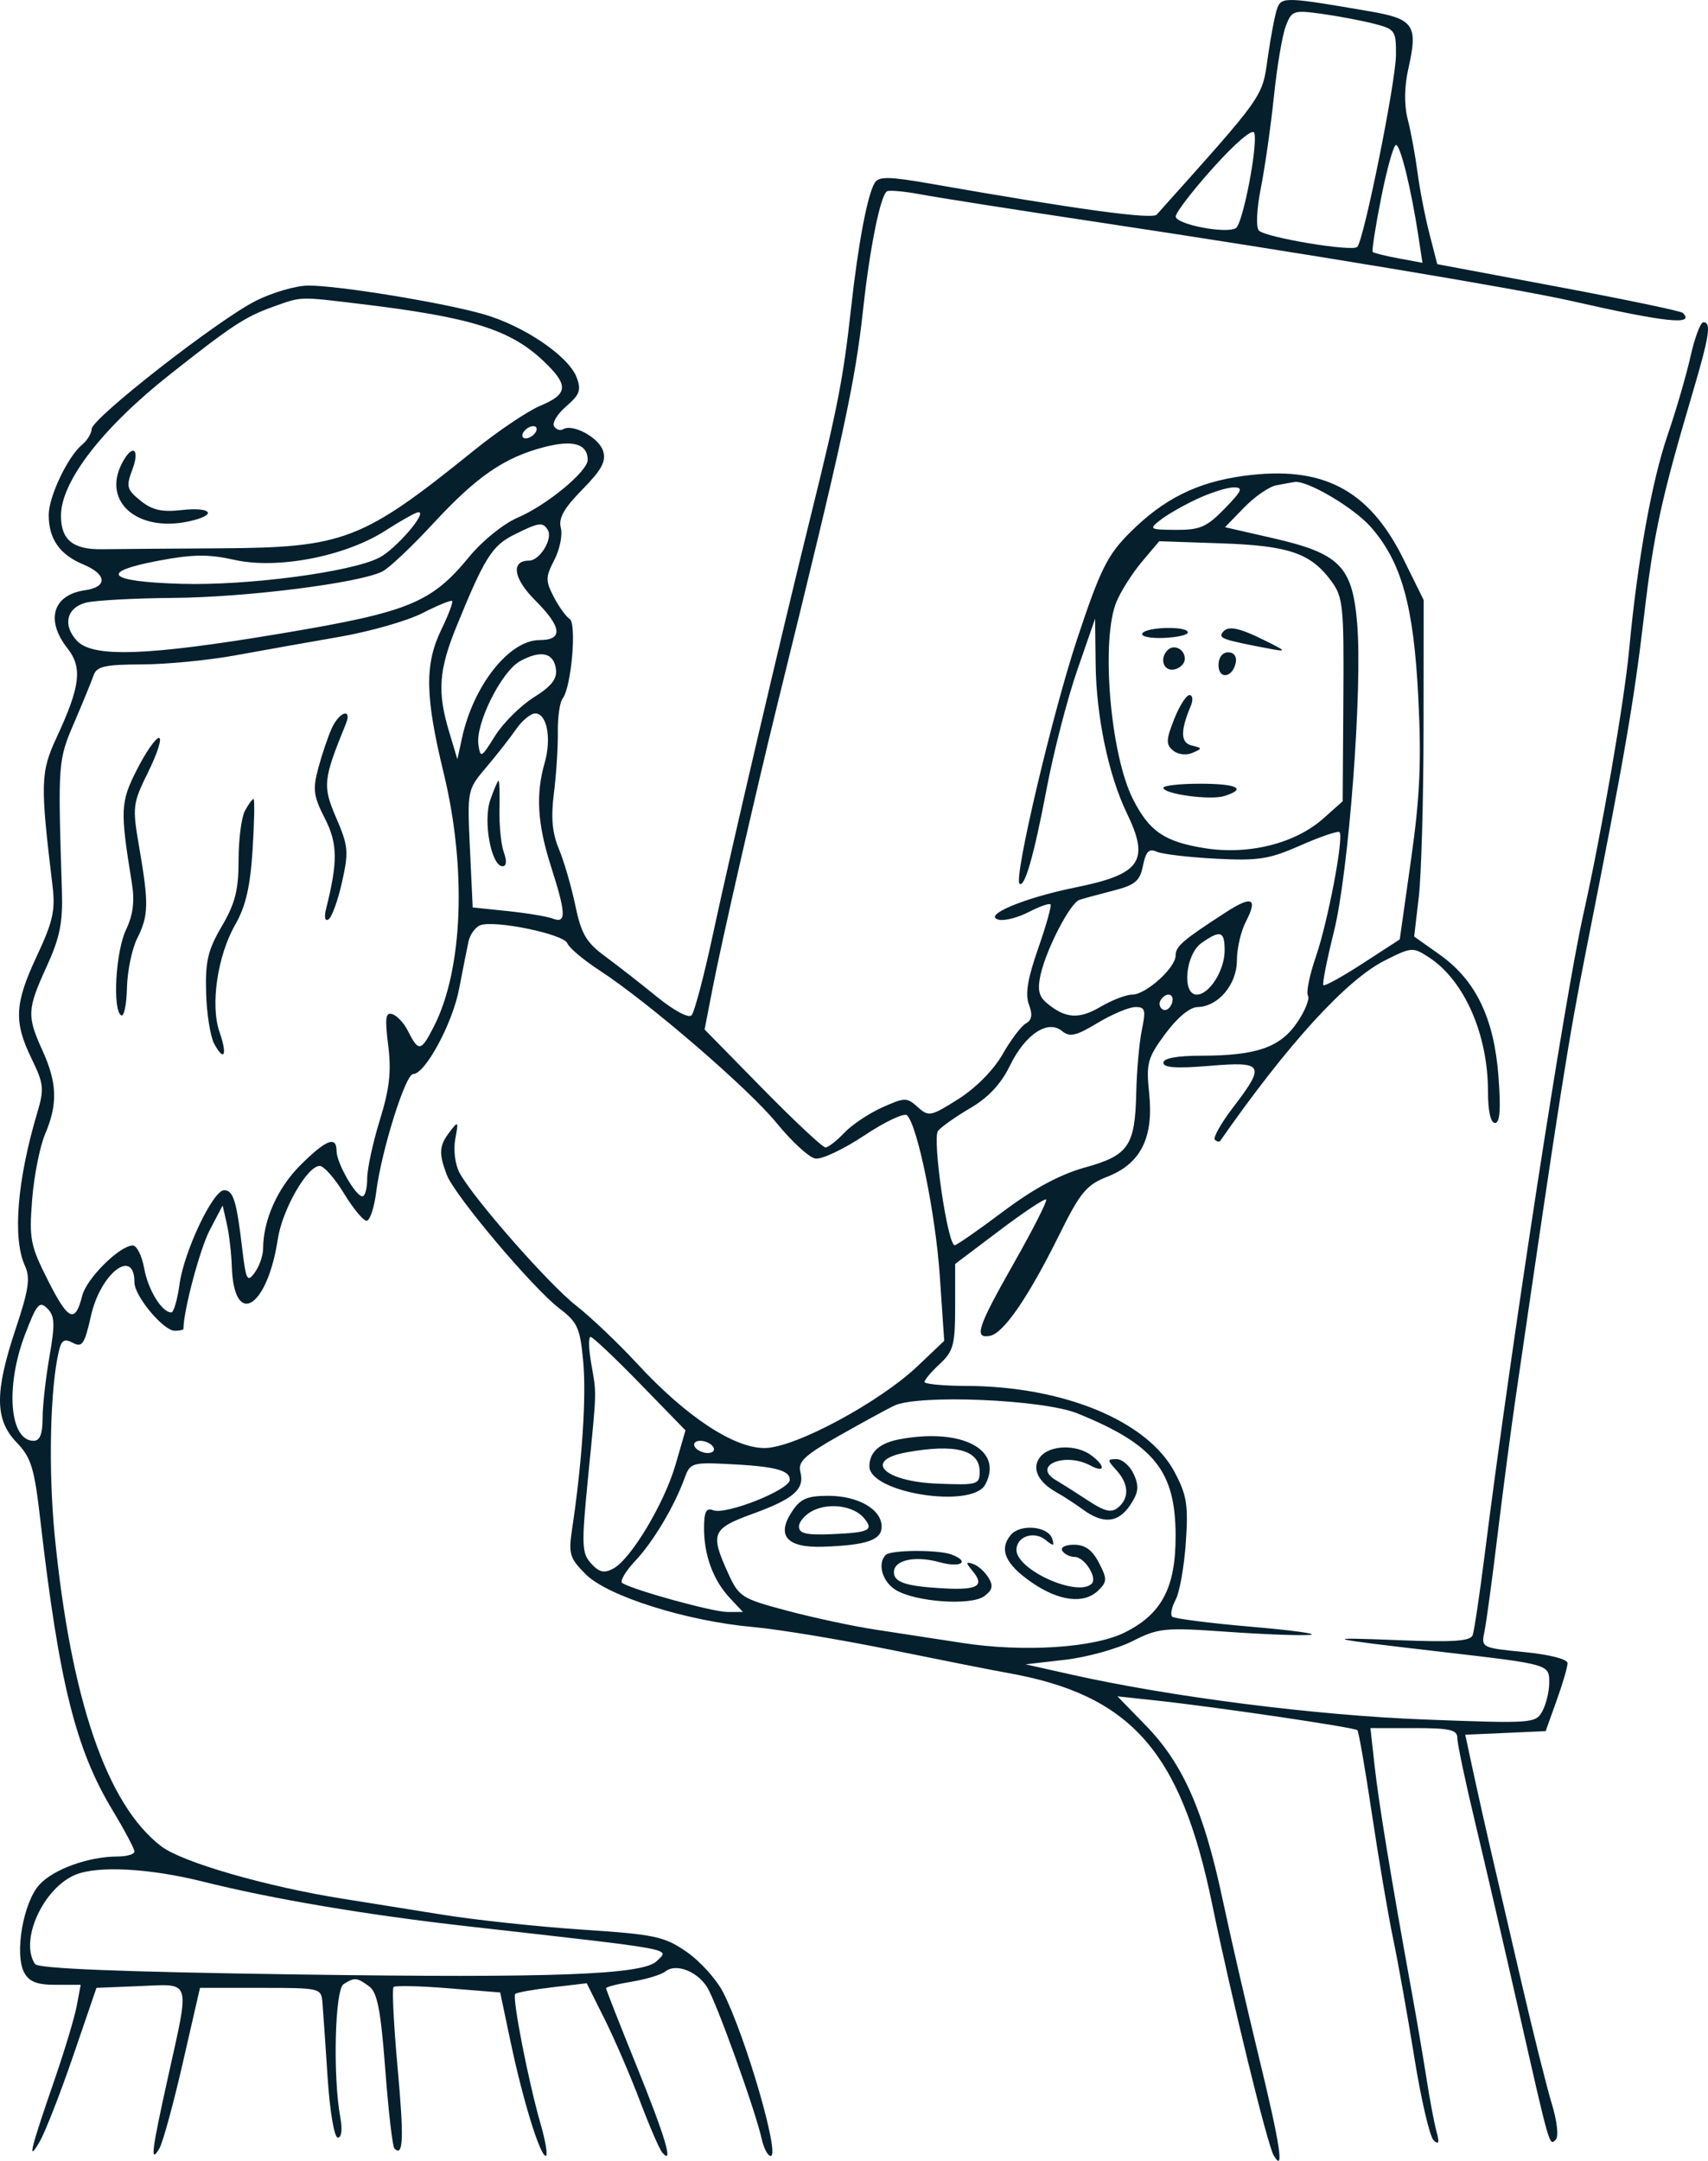 <?xml version="1.0" encoding="UTF-8"?> <svg xmlns="http://www.w3.org/2000/svg" width="442" height="559" viewBox="0 0 442 559" fill="none"> <path fill-rule="evenodd" clip-rule="evenodd" d="M330.554 2.055C329.982 3.543 328.874 9.27 328.091 14.779C326.589 25.361 327.497 24.077 299.331 55.527C298.169 56.825 278.603 54.153 240.99 47.554C230.049 45.636 227.438 45.589 226.37 47.292C224.502 50.272 222.089 62.994 220.27 79.47C218.255 97.709 216.823 105.137 209.982 132.767C202.17 164.321 189.21 219.731 184.368 242.279C182.127 252.715 179.692 261.888 178.957 262.664C178.196 263.469 174.353 261.41 170.002 257.867C165.811 254.453 159.758 249.729 156.552 247.37C151.709 243.808 150.409 241.581 148.879 234.228C147.867 229.36 145.957 222.796 144.637 219.643C142.896 215.489 142.541 211.499 143.345 205.166C143.955 200.356 144.412 193.264 144.359 189.404C144.305 185.544 144.863 181.631 145.597 180.707C147.84 177.89 149.299 161.271 147.409 160.105C146.478 159.531 144.633 156.973 143.31 154.419C141.143 150.237 141.158 149.285 143.457 144.846C144.863 142.136 145.616 138.406 145.131 136.555C144.481 134.074 145.941 131.475 150.704 126.635C155.733 121.522 156.917 119.318 156.067 116.649C154.967 113.188 148.192 109.522 145.716 111.048C144.977 111.503 143.927 111.154 143.38 110.272C142.833 109.389 144.259 107.06 146.548 105.096C150.044 102.095 150.469 100.896 149.203 97.582C147.111 92.101 135.528 84.26 125.136 81.289C114.572 78.269 87.717 73.874 79.816 73.874C76.663 73.874 70.553 75.644 66.236 77.807C56.452 82.71 23.7 108.27 23.7 111.002C23.7 112.111 22.577 113.948 21.206 115.083C17.518 118.137 12.605 128.493 12.605 133.213C12.605 139.429 15.428 143.466 21.56 146.022C27.69 148.578 27.903 151.851 21.991 152.694C13.659 153.88 11.702 160.423 17.483 167.757C21.378 172.697 20.771 177.632 14.645 190.793C10.47 199.763 10.391 202.679 13.6 229.214C14.355 235.449 13.681 238.466 9.594 247.182C3.761 259.615 3.512 264.304 8.174 273.877C11.328 280.355 11.473 281.699 9.67 287.756C4.428 305.352 3.211 320.347 6.448 327.436C7.887 330.587 7.446 333.611 4.07 343.723C-1.417 360.165 -1.366 367.265 4.284 373.134C8.063 377.057 8.877 379.703 10.408 392.985C15.284 435.271 19.552 452.447 29.137 468.329C32.249 473.484 34.794 478.275 34.794 478.979C34.794 479.683 32.834 480.263 30.436 480.268C22.959 480.282 13.952 483.514 10.236 487.515C6.032 492.04 3.688 505.497 6.267 510.304C7.536 512.671 9.586 513.465 14.421 513.465H20.883L19.858 518.912C19.295 521.909 16.67 530.625 14.025 538.283C7.796 556.32 6.993 559.701 10.289 553.986C11.732 551.488 15.623 541.526 18.937 531.848L24.961 514.255L36.217 513.791C49.632 513.237 49.157 511.714 43.511 537.184C39.202 556.624 38.793 559.99 41.258 555.768C42.145 554.25 44.87 544.288 47.312 533.631L51.753 514.255H67.444C83.038 514.255 83.136 514.279 83.455 518.208C83.631 520.383 84.233 529.1 84.791 537.579C85.368 546.32 86.506 552.996 87.422 552.996C88.381 552.996 88.647 550.914 88.08 547.857C86.11 537.25 86.648 514.72 88.906 513.292C91.763 511.487 92.361 511.539 95.526 513.86C97.648 515.416 98.534 519.987 99.702 535.383C100.517 546.132 101.58 555.322 102.065 555.806C104.379 558.115 104.566 553.365 102.889 534.869C101.891 523.835 101.419 514.463 101.842 514.04C102.265 513.618 108.646 513.76 116.024 514.358L129.437 515.444L132.147 528.291C135.33 543.381 139.757 557.713 141.237 557.729C141.812 557.735 141.207 554.005 139.891 549.438C136.715 538.411 132.475 516.683 133.333 515.827C133.708 515.454 138.023 514.678 142.922 514.104L151.829 513.058L156.47 522.354C159.023 527.467 163.131 536.986 165.599 543.509C168.067 550.031 170.671 556.045 171.386 556.87C174.425 560.387 172.207 552.901 164.759 534.507C160.4 523.741 156.834 514.666 156.834 514.339C156.834 514.01 159.865 513.243 163.57 512.635C167.276 512.024 171.164 510.837 172.211 509.992C174.858 507.864 180.255 509.871 182.933 513.98C185.26 517.551 195.431 545.783 197.131 553.392C197.665 555.784 198.708 557.74 199.45 557.74C201.948 557.74 192.928 526.739 187.13 515.403C185.419 512.056 181.168 507.345 177.683 504.935C171.905 500.943 169.515 500.434 150.68 499.187C139.316 498.435 123.034 496.695 114.501 495.32C105.966 493.946 94.348 492.086 88.682 491.189C68.999 488.071 47.176 481.775 41.752 477.646C27.676 466.935 18.338 439.726 14.158 397.242C12.48 380.182 12.966 358.942 15.253 349.441C15.925 346.651 16.681 346.224 18.872 347.393C21.268 348.672 21.899 347.725 23.549 340.372C26.025 329.335 34.794 322.621 34.794 331.762C34.794 335.298 42.286 344.27 45.237 344.27C46.467 344.27 47.474 344.045 47.474 343.77C47.474 339.086 51.739 323.065 54.273 318.23L57.612 311.854L58.695 316.598C59.291 319.207 59.874 324.188 59.99 327.667C60.526 343.674 69.157 338.512 71.89 320.551C73.056 312.883 79.569 301.544 82.761 301.626C83.838 301.653 86.653 304.855 89.018 308.742C91.381 312.627 94.012 315.807 94.863 315.807C95.716 315.807 96.843 312.426 97.367 308.296C98.724 297.632 104.921 277.857 106.906 277.857C110.017 277.857 117.063 264.837 118.789 255.903C119.734 251.018 120.828 245.5 121.222 243.638C121.615 241.777 122.991 239.853 124.276 239.359C127.976 237.944 145.898 241.641 146.81 244.008C147.261 245.186 150.951 248.306 155.007 250.944C167.735 259.22 193.713 281.593 201.03 290.583C204.891 295.323 209.375 299.433 210.996 299.713C212.618 299.993 218.33 297.3 223.69 293.728C229.05 290.158 234.021 287.819 234.737 288.534C237.466 291.257 242.121 314.125 243.21 330.154L244.347 346.871L237.512 353.359C227.581 362.786 205.796 374.493 197.981 374.6C190.02 374.709 177.586 366.517 164.938 352.824C160.045 347.529 152.937 340.769 149.143 337.802C141.977 332.203 122.402 309.907 118.899 303.359C117.772 301.252 117.296 297.441 117.816 294.663C118.682 290.029 118.591 289.911 116.39 292.786C113.626 296.399 113.491 298.344 115.62 303.932C117.653 309.265 137.874 333.245 144.752 338.481C149.49 342.085 150.13 343.522 150.934 352.355C151.761 361.461 150.629 378.401 148.043 395.602C147.081 402.003 147.418 403.113 151.593 407.278C157.269 412.941 177.74 419.386 194.873 420.904C201.411 421.484 217.458 424.136 230.534 426.799C243.61 429.462 257.161 432.144 260.648 432.76C292.586 438.409 305.519 452.952 313.63 492.338C318.688 516.898 327.958 554.783 329.594 557.573C332.472 562.487 331.322 554.922 325.646 531.608C322.604 519.111 318.403 500.845 316.307 491.016C311.507 468.481 306.092 456.234 296.63 446.501L289.176 438.837L299.479 439.947C314.776 441.598 350.552 446.878 351.266 447.593C351.609 447.934 353.309 457.736 355.046 469.374C356.784 481.014 359.25 495.517 360.529 501.605C361.808 507.693 364.277 521.526 366.019 532.345C367.759 543.164 370 552.77 371 553.692C372.346 554.933 372.538 554.344 371.741 551.415C371.149 549.241 370.004 543.192 369.197 537.974C368.388 532.756 366.628 522.438 365.284 515.046C360.039 486.197 356.787 466.4 355.737 456.935L354.641 447.052H365.891C375.296 447.052 377.14 447.48 377.14 449.664C377.14 451.101 379.202 460.886 381.723 471.406C384.244 481.928 389.291 503.7 392.939 519.79C401.13 555.917 400.924 555.2 402.61 553.518C403.397 552.734 402.956 548.743 401.588 544.266C400.266 539.937 396.711 525.719 393.687 512.674C390.662 499.629 387.111 484.33 385.796 478.677C384.479 473.024 382.453 463.982 381.291 458.582L379.18 448.767L389.582 448.304L399.983 447.842L402.82 439.936C404.381 435.588 405.66 431.233 405.663 430.257C405.666 429.218 401.035 428.029 394.472 427.384C383.358 426.291 383.282 426.252 384.155 422.041C384.64 419.707 386.156 408.548 387.523 397.242C388.891 385.936 390.998 369.926 392.202 361.664C403.818 282.033 405.875 268.989 410.54 245.441C420.385 195.744 422.841 181.561 425.456 159.262C427.933 138.126 429.933 128.943 437.977 101.765C442.388 86.855 442.922 83.362 440.79 83.362C440.058 83.362 438.563 87.35 437.47 92.223C436.376 97.098 433.735 106.17 431.599 112.384C427.445 124.478 423.765 144.942 421.604 167.959C420.324 181.602 414.529 215.073 409.694 236.744C404.874 258.35 391.029 348.209 384.235 401.986C382.918 412.422 381.505 421.88 381.098 423.004C380.531 424.574 376.052 424.873 361.711 424.299C341.335 423.482 342.483 423.787 373.178 427.345C401.075 430.578 400.915 430.532 400.915 435.327C400.915 437.54 400.122 440.831 399.154 442.637C397.436 445.837 396.681 445.893 368.644 444.83C340.579 443.766 303.184 439.013 277.289 433.216L265.402 430.555L275.624 429.378C281.245 428.73 289.091 426.56 293.058 424.558C299.83 421.14 301.336 420.993 317.705 422.145C327.294 422.821 336.923 423.173 339.102 422.928C341.281 422.685 334.336 421.734 323.668 420.82C313.001 419.905 303.85 418.733 303.332 418.218C302.815 417.7 303.222 415.73 304.238 413.836C305.254 411.943 306.436 405.3 306.868 399.075C307.54 389.344 307.132 386.78 303.961 380.816C296.914 367.563 275.175 358.593 249.949 358.528C244.064 358.514 239.251 358.049 239.251 357.497C239.251 356.944 241.034 354.844 243.213 352.828C246.714 349.591 247.176 347.874 247.176 338.073V326.982L258.635 318.331C264.936 313.574 270.378 309.964 270.723 310.311C271.07 310.657 267.341 318.013 262.435 326.656C252.918 343.427 251.945 346.386 256.218 345.563C259.73 344.89 266.122 335.574 274.023 319.626C279.581 308.402 281.12 306.539 286.614 304.387C295.198 301.022 298.567 294.308 297.388 282.909C296.573 275.039 296.927 273.73 301.555 267.449C304.617 263.294 307.899 260.563 309.877 260.525C315.242 260.423 320.083 254.701 320.083 248.463C320.083 245.409 321.124 240.903 322.397 238.447C325.579 232.309 324.037 231.596 317.181 236.036C306.08 243.223 304.233 244.81 304.233 247.171C304.233 250.37 296.545 257.3 292.998 257.3C291.432 257.3 287.709 258.738 284.724 260.495C279.147 263.777 275.579 263.486 270.737 259.353C268.807 257.705 268.442 255.858 269.303 252.082C270.842 245.335 276.957 233.586 279.342 232.792C280.393 232.443 284.308 231.376 288.043 230.422C293.768 228.96 294.984 227.94 295.787 223.931C296.518 220.286 297.337 219.445 299.298 220.324C300.705 220.955 307.57 221.773 314.554 222.14C325.655 222.723 328.426 222.288 336.59 218.686C341.727 216.42 346.248 214.885 346.638 215.274C347.824 216.457 343.651 238.43 340.509 247.536C338.886 252.24 337.972 256.757 338.477 257.571C338.982 258.385 337.723 261.51 335.682 264.516C331.309 270.953 325.153 273.091 310.969 273.104C304.582 273.11 301.063 273.757 301.063 274.927C301.063 276.217 304.484 276.451 312.951 275.736C327.06 274.547 327.564 275.42 319.135 286.435C315.998 290.534 313.859 294.311 314.38 294.832C314.902 295.352 315.534 295.482 315.788 295.12C333.152 270.221 348.36 253.539 358.246 248.54C365.322 244.964 365.621 244.941 369.842 247.704C378.952 253.667 385.065 267.595 385.065 282.389C385.065 287.43 385.753 290.507 386.878 290.507C388.162 290.507 388.425 286.976 387.777 278.439C386.639 263.418 381.906 253.592 372.646 247.022L365.96 242.279L367.16 232C367.819 226.347 368.374 206.763 368.392 188.479L368.423 155.236L363.217 144.688C354.287 126.597 342.253 120.324 321.818 123.113C309.76 124.758 301.159 129.041 292.438 137.741C286.604 143.56 284.78 147.215 278.876 164.909C272.457 184.147 262.313 227.073 263.829 228.586C265.125 229.878 267.612 221.183 270.866 203.977C272.654 194.534 276.202 180.786 278.752 173.429L283.39 160.053L283.533 171.912C283.696 185.361 286.881 200.589 291.552 210.234C297.613 222.747 295.286 226.143 278.302 229.579C264.843 232.302 253.885 236.947 258.56 237.946C260.026 238.259 263.482 237.353 266.236 235.933C268.991 234.511 271.514 233.618 271.844 233.947C272.175 234.276 270.739 239.415 268.655 245.365C265.927 253.154 265.258 257.214 266.266 259.859C267.271 262.495 267.048 263.88 265.474 264.764C264.268 265.442 261.551 269.04 259.437 272.759C257.156 276.769 252.517 281.465 248.032 284.302C240.858 288.842 240.318 288.948 237.487 286.393C234.675 283.853 234.144 283.859 228.247 286.513C224.806 288.061 220.401 291.016 218.458 293.08C216.515 295.143 214.328 296.832 213.599 296.832C212.87 296.832 205.538 289.968 197.304 281.579L182.336 266.325L184.522 255.093C186.796 243.415 195.775 204.126 201.182 182.191C218.471 112.065 221.268 99.159 223.394 79.739C225.118 63.977 227.846 50.533 229.531 49.494C230.111 49.137 234.14 49.51 238.484 50.323C242.828 51.136 262.787 54.268 282.837 57.282C336.362 65.328 392.655 74.677 406.462 77.816C431.019 83.398 438.769 84.233 435.465 80.936C435 80.473 420.517 77.448 403.279 74.216L371.94 68.34L369.905 60.434C368.785 56.085 367.401 48.969 366.83 44.621C366.26 40.272 365.122 34.096 364.302 30.896C363.334 27.112 363.396 22.482 364.478 17.665C366.984 6.509 365.895 4.903 354.503 2.937C332.864 -0.795 331.667 -0.837 330.554 2.055ZM332.727 6.761C331.84 9.093 330.466 17.24 329.675 24.868C328.884 32.494 327.37 43.125 326.313 48.49C325.186 54.203 324.974 58.83 325.801 59.656C327.619 61.468 349.937 65.174 351.233 63.879C352.938 62.178 361.206 21.207 361.25 14.243C361.29 7.857 361.047 7.521 355.348 6.086C352.079 5.262 346.015 4.123 341.874 3.556C334.754 2.58 334.255 2.754 332.727 6.761ZM314.1 43.225C308.706 49.211 304.281 54.955 304.263 55.989C304.23 58.033 317.298 60.569 319.828 59.01C321.63 57.899 325.589 37.382 324.582 34.37C324.186 33.184 319.834 36.86 314.1 43.225ZM357.433 51.098C355.947 58.574 354.956 64.915 355.237 65.188C355.516 65.462 358.525 66.205 361.925 66.838L368.106 67.99L367.048 61.049C365.171 48.762 362.402 37.505 361.256 37.505C360.643 37.505 358.922 43.622 357.433 51.098ZM70.866 79.287C63.455 81.926 60.14 84.096 43.882 96.946C26.489 110.697 15.791 124.563 15.781 133.374C15.773 139.667 18.873 142.204 26.427 142.083C29.721 142.033 43.381 141.925 56.783 141.848C89.105 141.66 93.711 139.884 122.807 116.405C128.936 111.459 136.603 106.307 139.845 104.956C147.081 101.938 147.23 99.62 140.589 93.347C132 85.236 121.885 82.081 93.478 78.656C77.274 76.701 78.196 76.676 70.866 79.287ZM135.438 111.825C134.899 112.694 135.171 113.406 136.043 113.406C136.915 113.406 138.069 112.694 138.607 111.825C139.146 110.955 138.874 110.243 138.002 110.243C137.13 110.243 135.976 110.955 135.438 111.825ZM140.907 115.64C130.532 118.316 123.359 123.248 112.084 135.452C106.622 141.364 100.728 146.932 98.984 147.823C93.139 150.814 63.917 154.517 44.908 154.677C34.55 154.764 24.297 155.328 22.122 155.932C17.217 157.294 16.193 161.68 19.843 165.704C23.912 170.19 38.026 169.702 72.833 163.869C105.842 158.337 111.618 155.978 121.439 144.019C124.822 139.901 130.309 135.477 133.984 133.905C141.476 130.702 152.079 121.949 152.079 118.97C152.079 114.848 148.32 113.727 140.907 115.64ZM31.68 119.626C26.052 130.118 36.227 138.295 50.247 134.547C56.337 132.919 54.165 131.149 47.058 131.948C41.864 132.531 39.394 131.971 36.36 129.519C32.788 126.631 32.59 125.872 34.26 121.45C36.278 116.107 34.314 114.718 31.68 119.626ZM330.222 125.559C328.389 125.92 324.666 128.504 321.95 131.299L317.01 136.385L329.245 139.179C346.678 143.16 349.954 146.443 351.203 161.176C352.636 178.083 349.043 225.642 345.161 241.161C343.356 248.373 342.147 254.54 342.472 254.864C342.798 255.188 347.375 252.658 352.645 249.241L362.228 243.028L365.161 222.312C367.464 206.053 367.865 197.029 367.027 180.374C365.833 156.637 362.684 145.361 354.72 136.312C350.33 131.325 338.29 124.217 335.035 124.69C334.22 124.808 332.055 125.2 330.222 125.559ZM309.781 129.081C306.294 130.706 302.014 133.159 300.271 134.53C297.258 136.9 297.459 137.027 304.319 137.074C310.519 137.118 312.294 136.345 316.913 131.59C321.462 126.908 321.815 126.061 319.205 126.091C317.509 126.11 313.268 127.455 309.781 129.081ZM99.729 137.275C89.387 143.927 71.859 147.33 60.727 144.844C53.947 143.33 49.957 143.371 41.085 145.04C25.37 147.999 27.729 150.466 46.809 151.032C64.044 151.543 90.903 148.001 98.152 144.261C102.512 142.011 110.882 132.234 108.205 132.518C107.492 132.594 103.677 134.734 99.729 137.275ZM133.06 138.314C127.337 141.165 125.357 144.321 118.106 162.134C113.527 173.383 113.138 179.019 116.225 189.306L118.362 196.422L119.564 190.888C122.522 177.282 131.797 165.587 139.631 165.587C145.819 165.587 145.442 162.233 138.47 155.278C132.837 149.656 132.135 145.031 136.916 145.031C139.69 145.031 143.155 139.348 141.757 137.091C140.449 134.98 139.471 135.118 133.06 138.314ZM295.532 145.29C293.08 148.192 290.112 152.855 288.936 155.654C284.837 165.413 287.3 195.078 293.174 206.7C297.382 215.024 301.271 217.71 311.543 219.387C323.045 221.264 335.151 218.253 342.524 211.681L347.458 207.282L347.638 181.039C347.806 156.748 347.573 154.463 344.507 150.309C339.176 143.089 333.526 141.157 315.981 140.559L299.99 140.014L295.532 145.29ZM109.286 158.628C105.363 160.629 95.735 163.378 87.889 164.74C80.044 166.1 67.919 168.257 60.946 169.531C53.972 170.807 43.072 171.865 36.726 171.881C27.172 171.908 25.021 172.388 24.232 174.68C23.707 176.201 21.447 181.716 19.206 186.934C14.998 196.738 14.97 197.143 16.02 230.419C16.28 238.659 15.504 242.539 12.098 249.986C7.018 261.096 6.929 262.835 10.985 271.755C14.799 280.139 14.978 285.594 11.692 293.325C10.318 296.558 8.8 304.204 8.319 310.314C7.516 320.538 7.845 322.213 12.456 331.326C17.696 341.68 19.45 342.451 21.275 335.201C22.39 330.761 30.87 322.312 34.327 322.197C35.376 322.161 36.715 324.801 37.3 328.062C38.311 333.686 41.893 339.526 44.334 339.526C44.952 339.526 45.912 336.215 46.469 332.167C47.634 323.687 55.135 307.901 58.001 307.901C60.362 307.901 61.221 310.654 62.653 322.801C63.645 331.213 63.978 331.866 65.918 329.219C67.106 327.599 68.082 324.806 68.087 323.016C68.106 315.654 71.815 307.335 77.691 301.473C84.371 294.808 87.097 293.736 87.097 297.774C87.097 300.825 92.037 309.482 93.779 309.482C94.462 309.482 95.022 307.422 95.022 304.904C95.022 302.387 96.493 295.575 98.291 289.767C100.808 281.638 101.308 277.185 100.461 270.425C99.57 263.32 99.78 261.78 101.55 262.364C102.755 262.761 104.523 264.642 105.484 266.546C108.34 272.21 108.918 272.125 112.286 265.539C119.804 250.838 120.809 224.681 114.808 199.966C109.991 180.13 109.86 171.832 114.222 162.842C116.065 159.042 117.314 155.722 116.995 155.463C116.678 155.203 113.209 156.626 109.286 158.628ZM295.615 163.848C295.13 164.631 297.58 165.164 301.059 165.034C304.539 164.903 307.389 164.264 307.394 163.611C307.406 161.92 296.675 162.137 295.615 163.848ZM316.23 163.829C315.414 165.148 316.943 165.64 328.8 167.872C333.057 168.674 332.892 168.44 327.215 165.638C320.189 162.169 317.529 161.731 316.23 163.829ZM302.154 168.19C299.976 170.363 301.105 173.718 303.837 173.193C305.362 172.899 306.611 171.661 306.611 170.442C306.611 167.945 303.815 166.533 302.154 168.19ZM134.577 171.044C129.787 173.668 123.034 187.176 123.801 192.597C124.313 196.208 124.552 196.087 128.101 190.391C130.168 187.075 134.671 182.591 138.107 180.426C142.757 177.497 144.228 175.608 143.858 173.032C143.253 168.812 139.944 168.103 134.577 171.044ZM315.328 172.044C315.328 175.897 319.032 175.353 319.802 171.386C320.107 169.825 319.298 168.75 317.821 168.75C316.352 168.75 315.328 170.102 315.328 172.044ZM303.836 186.077C301.737 191.405 301.699 192.608 303.574 194.161C304.834 195.204 306.974 195.467 308.571 194.773C311.199 193.633 311.191 193.519 308.435 192.869C305.493 192.175 305.413 189.112 308.161 182.586C308.803 181.065 308.646 179.819 307.814 179.819C306.98 179.819 305.191 182.635 303.836 186.077ZM85.867 188.37C84.91 190.465 83.347 195.073 82.391 198.612C80.887 204.186 81.108 205.929 84.038 211.661C87.385 218.205 87.458 222.812 84.412 235.003C83.842 237.286 84.081 238.417 85.013 237.843C85.864 237.318 87.435 232.99 88.503 228.226C90.272 220.343 90.137 218.846 87.018 211.61C83.439 203.31 83.599 201.725 89.476 187.33C91.213 183.076 87.84 184.049 85.867 188.37ZM133.531 188.672C131.965 190.932 128.481 195.38 125.79 198.555C120.923 204.298 120.902 204.406 121.612 219.538L122.325 234.75L131.39 235.696C136.376 236.214 141.644 237.095 143.098 237.652C146.596 238.991 146.494 236.347 142.57 224.094C139.069 213.161 138.604 205.492 140.95 197.336C142.77 191.006 141.538 184.562 138.509 184.562C137.338 184.562 135.097 186.411 133.531 188.672ZM35.439 199.083C31.138 207.554 31.05 209.485 34.117 228.397C34.886 233.144 34.455 236.637 32.62 240.495C29.93 246.148 29.069 261.26 31.355 262.669C32.079 263.116 32.753 259.93 32.853 255.591C32.951 251.254 34.141 245.484 35.498 242.772C38.465 236.837 38.538 233.811 36.054 219.368C34.206 208.617 34.282 207.978 38.414 199.573C40.763 194.796 41.991 190.888 41.143 190.888C40.295 190.888 37.729 194.575 35.439 199.083ZM126.877 206.933C124.961 212.415 127.126 224.094 130.058 224.094C131.076 224.094 131.203 222.758 130.393 220.536C129.681 218.58 129.171 213.598 129.258 209.467C129.347 205.337 129.237 201.956 129.017 201.956C128.797 201.956 127.833 204.195 126.877 206.933ZM301.063 203.794C301.063 205.427 313.234 207.075 316.846 205.93C322.769 204.055 320.192 202.747 310.573 202.747C305.343 202.747 301.063 203.218 301.063 203.794ZM63.379 209.758C62.477 211.441 61.738 217.184 61.738 222.522C61.738 230.247 60.852 233.737 57.4 239.614C53.801 245.74 53.108 248.672 53.335 256.806C53.485 262.199 54.425 268.137 55.424 269.998C58.031 274.86 58.896 272.941 56.799 266.943C54.395 260.06 56.268 247.261 60.855 239.244C63.594 234.459 64.76 229.42 65.371 219.746C65.822 212.57 65.929 206.7 65.607 206.7C65.284 206.7 64.282 208.076 63.379 209.758ZM310.927 243.95C306.76 246.861 305.793 257.3 309.69 257.3C312.954 257.3 316.913 251.04 316.913 245.879C316.913 240.846 315.856 240.504 310.927 243.95ZM300.339 258.773C299.837 259.582 300.078 260.645 300.872 261.135C301.666 261.625 302.725 260.963 303.225 259.663C304.211 257.101 301.829 256.366 300.339 258.773ZM284.002 264.652C278.434 268.002 276.819 268.366 274.834 266.723C271.145 263.668 265.269 267.594 261.304 275.766C259.053 280.404 255.736 283.95 251.121 286.647C247.355 288.85 243.589 291.508 242.751 292.555C241.191 294.504 245.217 322.132 247.062 322.132C247.569 322.132 253.219 318.203 259.619 313.401C267.48 307.499 274.319 303.816 280.708 302.044C292.085 298.889 293.73 296.489 294.044 282.601C294.171 276.948 294.825 269.655 295.499 266.393C296.572 261.2 296.353 260.471 293.743 260.525C292.102 260.558 287.72 262.416 284.002 264.652ZM6.519 345.114C1.331 358.636 2.446 372.733 8.698 372.733C10.315 372.733 11.02 370.973 11.02 366.932C11.02 363.741 11.819 356.559 12.794 350.97C14.275 342.48 14.187 340.427 12.255 338.498C10.228 336.476 9.519 337.292 6.519 345.114ZM152.969 352.571C154.424 360.954 154.479 358.846 152.201 381.977C150.452 399.755 150.52 401.765 152.964 404.459C155.051 406.761 156.327 407.055 158.703 405.787C163.271 403.349 171.904 388.944 174.82 378.892L177.392 370.03L165.624 357.94C159.151 351.291 153.393 345.851 152.828 345.851C152.263 345.851 152.327 348.876 152.969 352.571ZM231.326 363.673C229.147 364.744 222.622 368.31 216.826 371.596C208.31 376.423 206.446 378.169 207.107 380.694C208.299 385.237 205.516 387.709 194.847 391.591C184.243 395.447 183.731 396.663 188.392 406.904C191.229 413.14 191.855 413.539 203.81 416.714C210.662 418.535 220.905 420.724 226.571 421.579C232.238 422.435 242.37 423.986 249.09 425.028C264.767 427.455 282.86 426.318 290.877 422.402C300.575 417.661 304.235 410.811 304.227 397.403C304.219 380.563 298.772 373.743 278.874 365.661C269.9 362.015 237.458 360.66 231.326 363.673ZM232.911 372.309C227.633 373.276 224.987 375.623 224.987 379.331C224.987 386.211 251.561 390.4 254.962 384.057C259.781 375.076 249.036 369.352 232.911 372.309ZM179.816 374.314C180.355 375.183 181.865 375.895 183.173 375.895C184.48 375.895 185.11 375.183 184.571 374.314C184.032 373.444 182.521 372.733 181.214 372.733C179.906 372.733 179.277 373.444 179.816 374.314ZM234.621 375.708C223.232 377.763 228.61 383.251 242.565 383.812C252.954 384.231 253.515 384.072 253.515 380.694C253.515 375.085 247.247 373.431 234.621 375.708ZM269.254 376.818C266.862 379.695 268.504 383.348 273.414 386.067C275.09 386.995 278.169 389.001 280.258 390.522C285.545 394.374 289.444 393.977 292.535 389.271C294.648 386.053 294.82 384.478 293.397 381.365C292.421 379.227 290.425 377.476 288.964 377.476C286.492 377.476 286.488 377.676 288.931 380.368C292.137 383.903 292.291 387.547 289.337 389.994C287.607 391.426 285.91 391.034 281.608 388.211C278.578 386.221 274.815 383.836 273.246 382.913C266.949 379.206 275.492 375.56 282.149 379.113C285.972 381.154 286.176 379.344 282.44 376.515C278.633 373.632 271.774 373.79 269.254 376.818ZM177.22 382.22C174.578 389.573 169.092 398.798 164.399 403.784C161.83 406.513 160.326 409.105 161.055 409.544C164.187 411.429 184.463 417.008 188.184 417.008H192.256L188.915 413.45C184.591 408.845 182.193 402.4 182.193 395.389C182.193 391.066 182.734 389.995 184.566 390.696C187.878 391.965 204.382 385.406 204.382 382.821C204.382 380.294 200.466 379.317 187.945 378.714C179.271 378.297 178.543 378.536 177.22 382.22ZM204.924 391.077C200.821 397.324 203.671 400.474 213.115 400.133C224.338 399.725 228.156 398.404 228.156 394.93C228.156 390.476 222.077 386.964 214.369 386.964C208.855 386.964 207.132 387.713 204.924 391.077ZM210.37 390.797C208.384 391.784 206.76 393.638 206.76 394.918C206.76 396.72 208.678 397.16 215.315 396.877C225.02 396.462 226.204 395.866 223.579 392.712C220.978 389.584 214.651 388.667 210.37 390.797ZM261.57 397.086C258.457 400.827 260.145 404.649 266.995 409.374C274.128 414.293 280.618 415.042 284.296 411.372C286.523 409.151 286.531 408.426 284.369 404.257C282.667 400.974 280.786 399.614 277.947 399.614C275.674 399.614 274.357 400.3 274.912 401.195C275.451 402.065 276.895 402.776 278.12 402.776C280.634 402.776 284.054 408.151 282.517 409.685C278.93 413.262 263.084 406.17 263.044 400.969C263.019 397.473 267.601 395.919 270.615 398.401C272.628 400.058 272.915 399.993 272.275 398.033C271.216 394.799 264.003 394.16 261.57 397.086ZM229.214 402.25C227.001 404.456 228.297 409.117 231.723 411.265C236.767 414.429 251.276 415.471 254.718 412.917C256.856 411.33 257.096 410.245 255.78 408.102C254.845 406.581 253.062 405.001 251.818 404.59C249.876 403.95 249.867 404.223 251.761 406.511C254.861 410.259 252.983 411.374 244.35 410.914C234.539 410.39 231.326 409.358 231.326 406.73C231.326 403.564 236.755 402.376 243.159 404.141C248.656 405.656 251.174 404.04 246.253 402.155C242.879 400.863 230.534 400.931 229.214 402.25ZM19.607 484.953C11.215 488.34 4.988 502.004 9.063 508.087C9.861 509.279 31.399 510.13 77.587 510.794C143.123 511.738 166.414 510.865 169.954 507.333C173.272 504.023 176.109 504.546 121.173 498.346C94.816 495.372 70.669 491.296 52.407 486.738C38.745 483.329 25.427 482.605 19.607 484.953Z" fill="#061F2D"></path> </svg> 